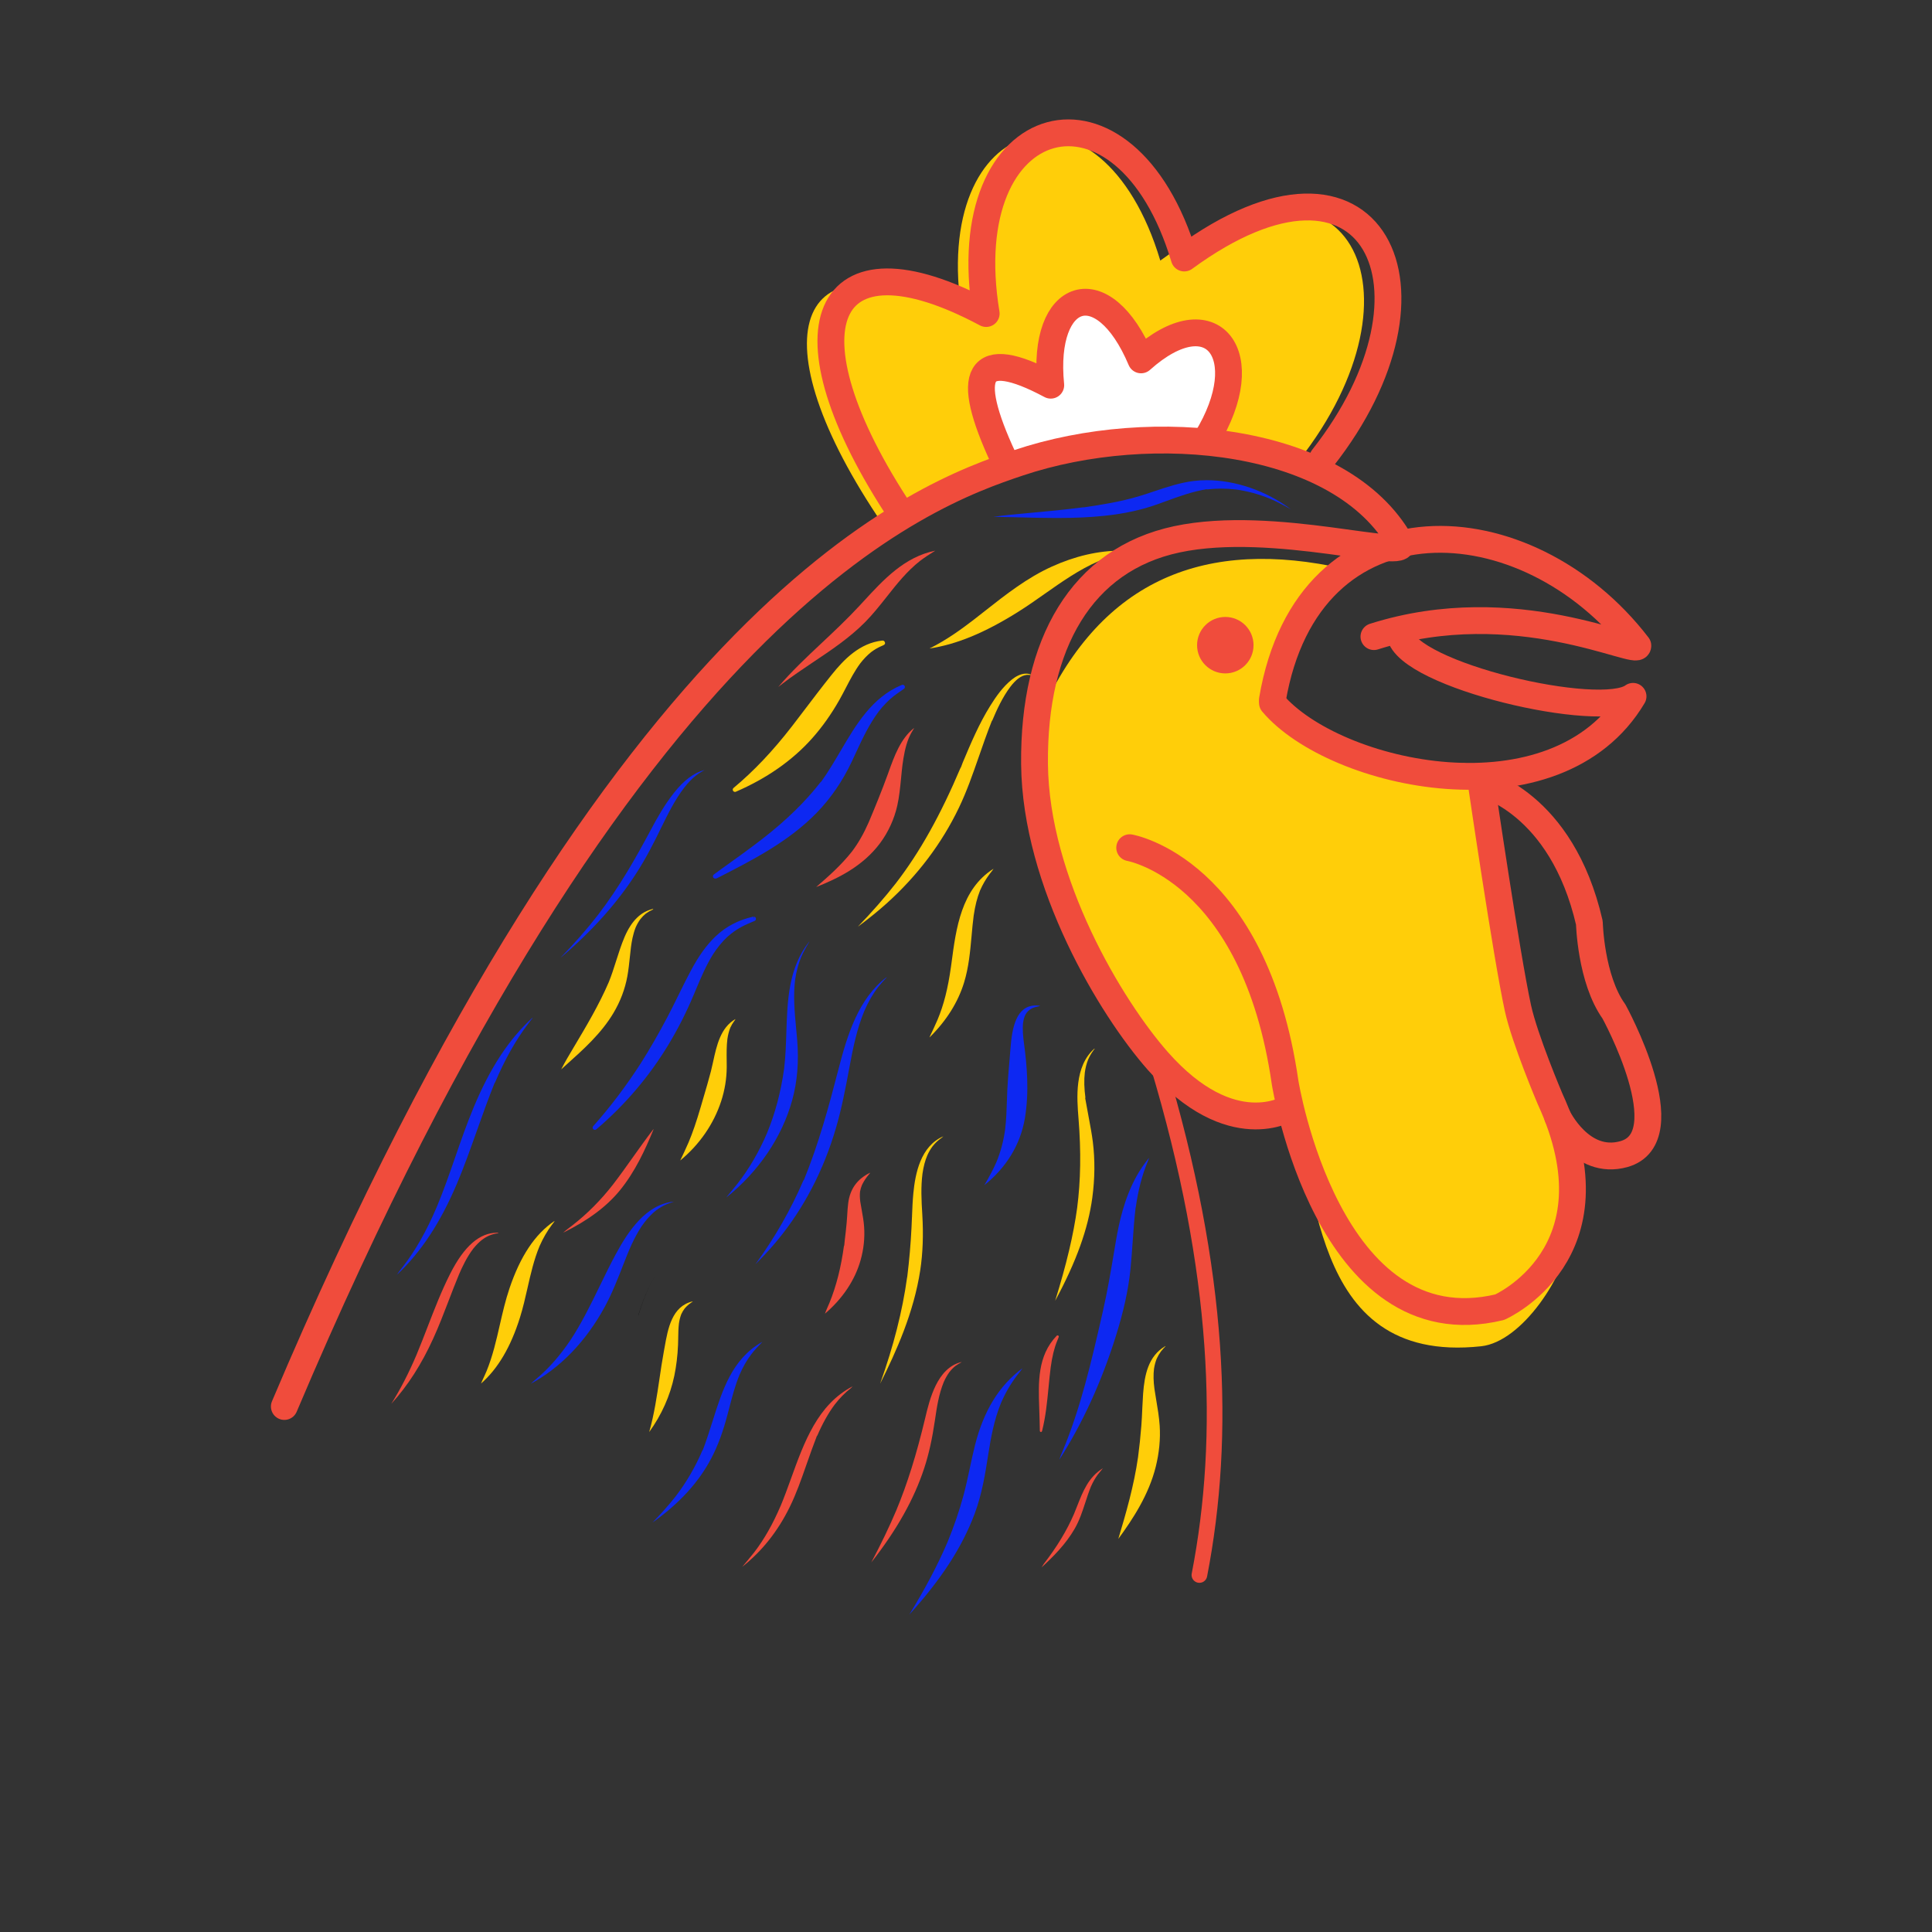 <?xml version="1.0" encoding="UTF-8" standalone="no"?>
<!DOCTYPE svg PUBLIC "-//W3C//DTD SVG 1.1//EN" "http://www.w3.org/Graphics/SVG/1.1/DTD/svg11.dtd">
<svg width="100%" height="100%" viewBox="0 0 864 864" version="1.1" xmlns="http://www.w3.org/2000/svg" xmlns:xlink="http://www.w3.org/1999/xlink" xml:space="preserve" xmlns:serif="http://www.serif.com/" style="fill-rule:evenodd;clip-rule:evenodd;stroke-linejoin:round;stroke-miterlimit:1.414;">
    <rect x="0" y="0" width="864" height="864" fill="#333333" stroke="none"/>
    <g id="Draw-Layer" serif:id="Draw Layer" transform="matrix(2,0,0,2,0,0)">
        <g transform="matrix(1.451,0,0,1.451,260.571,344.102)">
            <path d="M0,-29.711C0.003,-29.711 0.029,-29.694 0.031,-29.692C-0.223,-29.421 -0.457,-29.171 -0.679,-28.886C-0.949,-28.51 -1.156,-28.155 -1.334,-27.764C-1.521,-27.292 -1.654,-26.789 -1.744,-26.227C-1.857,-25.289 -1.836,-24.3 -1.677,-23.116C-1.61,-22.664 -1.536,-22.213 -1.461,-21.763L-1.4,-21.386C-1.194,-20.176 -0.96,-18.803 -0.869,-17.44C-0.739,-15.392 -0.943,-13.269 -1.474,-11.128C-2.547,-6.804 -4.994,-3.076 -7.246,0C-6.063,-3.95 -4.837,-8.171 -4.201,-12.624C-3.994,-14.181 -3.824,-15.801 -3.697,-17.44C-3.631,-18.275 -3.592,-19.115 -3.557,-19.955L-3.54,-20.302C-3.507,-20.995 -3.474,-21.689 -3.424,-22.381C-3.201,-25.275 -2.633,-28.164 -0.013,-29.702L0,-29.711Z" style="fill:rgb(255,206,9);fill-rule:nonzero;"/>
        </g>
        <g transform="matrix(1.451,0,0,1.451,231.637,265.005)">
            <path d="M0,-27.693C0.196,-27.693 0.403,-27.677 0.619,-27.65C0.567,-27.576 0.515,-27.568 0.462,-27.564C0.133,-27.508 -0.162,-27.431 -0.438,-27.326C-0.597,-27.256 -0.784,-27.155 -0.967,-27.034C-1.146,-26.886 -1.278,-26.755 -1.398,-26.61C-1.529,-26.431 -1.635,-26.25 -1.721,-26.058C-1.836,-25.76 -1.917,-25.446 -1.975,-25.068C-2.096,-24 -1.978,-22.913 -1.846,-21.891C-1.409,-18.665 -1,-14.425 -1.713,-10.252C-2.4,-6.256 -4.556,-2.711 -7.947,0C-7.18,-1.308 -6.575,-2.451 -6.111,-3.507C-5.455,-5.066 -4.997,-6.771 -4.748,-8.575C-4.565,-10.077 -4.515,-11.642 -4.471,-13.023C-4.452,-13.613 -4.432,-14.199 -4.405,-14.789C-4.339,-16.133 -4.225,-17.48 -4.104,-18.856C-4.041,-19.571 -3.979,-20.29 -3.928,-21.004C-3.685,-24.312 -3.029,-27.693 0,-27.693" style="fill:rgb(13,40,242);fill-rule:nonzero;"/>
        </g>
        <g transform="matrix(1.451,0,0,1.451,194.505,293.744)">
            <path d="M0,-21.709C0.002,-21.709 0.029,-21.692 0.03,-21.69L-0.076,-21.546L-0.457,-21.075C-0.791,-20.629 -1.043,-20.208 -1.237,-19.784C-1.363,-19.467 -1.454,-19.147 -1.514,-18.807C-1.565,-18.318 -1.552,-17.806 -1.475,-17.239C-1.412,-16.833 -1.338,-16.428 -1.264,-16.022C-1.103,-15.124 -0.949,-14.272 -0.889,-13.418C-0.763,-11.683 -0.949,-9.931 -1.439,-8.212C-2.304,-5.164 -4.201,-2.324 -6.923,0C-6.797,-0.36 -6.648,-0.702 -6.499,-1.044L-6.232,-1.66C-5.172,-4.254 -4.435,-7.163 -3.979,-10.556L-3.963,-10.367L-3.871,-11.314C-3.765,-12.194 -3.658,-13.088 -3.58,-13.981C-3.549,-14.304 -3.528,-14.629 -3.506,-14.955L-3.491,-15.195C-3.452,-15.864 -3.414,-16.468 -3.334,-17.071C-3.049,-19.219 -1.963,-20.732 -0.016,-21.7L0,-21.709Z" style="fill:rgb(240,76,60);fill-rule:nonzero;"/>
        </g>
        <g transform="matrix(1.451,0,0,1.451,222.132,231.967)">
            <path d="M0,-25.979L0.008,-25.979C-0.128,-25.755 -0.279,-25.566 -0.429,-25.379L-0.586,-25.182C-1.173,-24.396 -1.655,-23.563 -2.065,-22.629C-2.507,-21.526 -2.818,-20.301 -3.041,-18.78C-3.182,-17.722 -3.277,-16.646 -3.369,-15.605C-3.587,-13.207 -3.808,-10.782 -4.525,-8.451C-5.459,-5.405 -7.249,-2.562 -9.845,0L-9.802,-0.136C-9.368,-1.049 -8.965,-1.894 -8.603,-2.743C-7.644,-5.036 -7.01,-7.54 -6.545,-10.861L-6.451,-11.544C-5.752,-16.836 -4.959,-22.834 -0.009,-25.974C-0.007,-25.976 -0.003,-25.979 0,-25.979" style="fill:rgb(255,206,9);fill-rule:nonzero;"/>
        </g>
        <g transform="matrix(1.451,0,0,1.451,204.361,198.345)">
            <path d="M0,-24.484C0.002,-24.484 0.015,-24.478 0.017,-24.477C-0.292,-23.993 -0.556,-23.515 -0.799,-22.95C-1.336,-21.638 -1.584,-20.18 -1.771,-18.801C-1.85,-18.168 -1.92,-17.454 -1.986,-16.743L-1.997,-16.637C-2.13,-15.288 -2.268,-13.894 -2.568,-12.55C-3.037,-10.468 -3.952,-8.469 -5.215,-6.769C-7.877,-3.199 -11.691,-1.344 -15.071,0C-13.293,-1.533 -11.245,-3.329 -9.563,-5.461C-8.595,-6.736 -7.75,-8.206 -6.982,-9.955L-6.9,-10.146C-6.072,-12.117 -4.998,-14.718 -4.037,-17.364L-3.884,-17.79C-3.028,-20.167 -2.058,-22.861 -0.022,-24.474C-0.021,-24.475 -0.001,-24.484 0,-24.484" style="fill:rgb(240,76,60);fill-rule:nonzero;"/>
        </g>
        <g transform="matrix(1.451,0,0,1.451,197.362,176.57)">
            <path d="M0,-22.636C0.005,-22.636 0.029,-22.612 0.029,-22.607C-0.109,-22.527 -0.227,-22.48 -0.344,-22.433C-0.914,-22.187 -1.451,-21.872 -1.986,-21.469C-2.621,-20.951 -3.164,-20.392 -3.695,-19.71C-4.588,-18.516 -5.287,-17.174 -5.962,-15.877C-6.296,-15.235 -6.612,-14.629 -6.944,-14.039C-8.191,-11.832 -9.607,-9.837 -11.153,-8.108C-14.141,-4.764 -18.044,-2.036 -22.754,0C-19.642,-2.588 -16.67,-5.716 -13.68,-9.581C-13.035,-10.417 -12.379,-11.281 -11.723,-12.144C-10.532,-13.715 -9.049,-15.67 -7.594,-17.484C-5.715,-19.832 -3.343,-22.28 -0.001,-22.636L0,-22.636Z" style="fill:rgb(255,206,9);fill-rule:nonzero;stroke:rgb(255,206,9);stroke-width:0.69px;"/>
        </g>
        <g transform="matrix(1.451,0,0,1.451,164.428,259.489)">
            <path d="M0,-21.787L0.008,-21.787C-0.034,-21.671 -0.091,-21.599 -0.148,-21.524C-0.4,-21.192 -0.595,-20.863 -0.772,-20.483C-0.987,-19.941 -1.132,-19.381 -1.229,-18.717C-1.361,-17.644 -1.35,-16.553 -1.338,-15.496C-1.334,-15.121 -1.33,-14.746 -1.33,-14.371C-1.342,-12.608 -1.629,-10.849 -2.186,-9.141C-3.338,-5.618 -5.521,-2.457 -8.498,0C-8.158,-0.719 -7.688,-1.674 -7.205,-2.801C-6.573,-4.308 -5.996,-5.991 -5.334,-8.257L-4.908,-9.718C-4.53,-10.993 -4.131,-12.354 -3.771,-13.728C-3.667,-14.132 -3.574,-14.554 -3.479,-14.987L-3.42,-15.252C-2.884,-17.703 -2.278,-20.479 -0.009,-21.782C-0.007,-21.784 -0.003,-21.787 0,-21.787" style="fill:rgb(255,206,9);fill-rule:nonzero;"/>
        </g>
        <g transform="matrix(1.451,0,0,1.451,123.996,309.364)">
            <path d="M0,-25.057C0.002,-25.057 0.012,-25.052 0.013,-25.051C-0.085,-24.87 -0.195,-24.733 -0.305,-24.595L-0.402,-24.47C-1.119,-23.523 -1.759,-22.418 -2.303,-21.188C-3.175,-19.101 -3.683,-16.858 -4.173,-14.689C-4.495,-13.27 -4.854,-11.684 -5.327,-10.173C-6.75,-5.636 -8.712,-2.309 -11.326,0L-11.135,-0.455C-10.918,-0.92 -10.697,-1.395 -10.478,-1.911C-9.527,-4.231 -8.97,-6.676 -8.432,-9.041C-7.995,-10.945 -7.561,-12.839 -6.947,-14.652C-5.267,-19.638 -3,-23.038 -0.018,-25.047C-0.016,-25.048 -0.002,-25.057 0,-25.057" style="fill:rgb(255,206,9);fill-rule:nonzero;"/>
        </g>
        <g transform="matrix(1.451,0,0,1.451,154.855,320.209)">
            <path d="M0,-20.137C0.002,-20.137 0.028,-20.116 0.03,-20.115C-0.209,-19.938 -0.391,-19.815 -0.568,-19.678C-0.814,-19.476 -1.027,-19.265 -1.219,-19.034C-1.419,-18.772 -1.589,-18.484 -1.741,-18.154C-1.907,-17.706 -2.022,-17.248 -2.1,-16.727C-2.185,-16.005 -2.197,-15.266 -2.208,-14.552L-2.214,-14.26C-2.219,-13.979 -2.225,-13.697 -2.236,-13.415C-2.306,-11.76 -2.499,-10.161 -2.811,-8.664C-3.459,-5.572 -4.761,-2.657 -6.679,0C-5.905,-2.74 -5.49,-5.544 -5.088,-8.257C-4.893,-9.598 -4.681,-11.025 -4.42,-12.43L-4.287,-13.164C-3.794,-15.932 -3.182,-19.377 -0.01,-20.129C-0.008,-20.131 -0.003,-20.137 0,-20.137" style="fill:rgb(255,206,9);fill-rule:nonzero;"/>
        </g>
        <g transform="matrix(1.451,0,0,1.451,146.071,239.114)">
            <path d="M0,-24.732L0.004,-24.732C0.004,-24.728 -0.05,-24.637 -0.053,-24.635C-0.479,-24.444 -0.819,-24.247 -1.158,-23.996C-1.46,-23.751 -1.737,-23.468 -1.98,-23.157C-2.271,-22.762 -2.499,-22.364 -2.709,-21.886C-3.146,-20.792 -3.333,-19.625 -3.436,-18.841C-3.502,-18.342 -3.557,-17.823 -3.607,-17.307C-3.708,-16.339 -3.813,-15.338 -3.99,-14.353C-4.354,-12.37 -5.073,-10.467 -6.128,-8.698C-7.997,-5.548 -10.767,-3.069 -13.446,-0.671L-14.188,0C-13.591,-1.172 -12.912,-2.308 -12.255,-3.407C-10.318,-6.655 -8.352,-9.955 -6.849,-13.457C-6.432,-14.485 -6.088,-15.563 -5.756,-16.605L-5.709,-16.753C-5.314,-17.993 -4.924,-19.219 -4.427,-20.386C-3.362,-22.888 -1.915,-24.309 -0.002,-24.732L0,-24.732Z" style="fill:rgb(255,206,9);fill-rule:nonzero;"/>
        </g>
        <g transform="matrix(1.451,0,0,1.451,250.635,145.003)">
            <path d="M0,-15.075C1.093,-15.075 2.197,-14.987 3.283,-14.813L3.073,-14.75C2.212,-14.75 1.442,-14.702 0.717,-14.602C-0.691,-14.392 -2.09,-14.006 -3.441,-13.454C-6.409,-12.171 -9.109,-10.271 -11.721,-8.434C-13.027,-7.514 -14.472,-6.496 -15.908,-5.599C-21.012,-2.406 -25.327,-0.626 -29.49,0C-26.886,-1.295 -24.606,-2.948 -22.721,-4.397C-22.131,-4.85 -21.549,-5.31 -20.968,-5.771C-17.746,-8.306 -14.438,-10.909 -10.621,-12.629C-7.034,-14.252 -3.461,-15.075 0,-15.075" style="fill:rgb(255,206,9);fill-rule:nonzero;"/>
        </g>
        <g transform="matrix(1.451,0,0,1.451,199.443,290.539)">
            <path d="M0,5.352C-0.021,5.394 -0.042,5.437 -0.063,5.479C-0.071,5.491 -0.091,5.483 -0.087,5.467C0.595,3.619 1.221,1.749 1.779,-0.139C1.258,1.652 0.666,3.479 0,5.352" style="fill:rgb(22,22,22);fill-rule:nonzero;"/>
        </g>
        <g transform="matrix(1.451,0,0,1.451,142.797,285.058)">
            <path d="M0,6.172C-0.014,6.198 -0.027,6.224 -0.041,6.249C-0.044,6.265 -0.064,6.253 -0.06,6.241C0.61,3.994 1.491,1.822 2.718,-0.093C1.611,1.65 0.709,3.732 0,6.172" style="fill:rgb(22,22,22);fill-rule:nonzero;"/>
        </g>
        <g transform="matrix(1.451,0,0,1.451,269.854,115.828)">
            <path d="M0,-5.828C4.417,-5.828 9.142,-4.19 12.963,-1.334C11.795,-2.003 10.736,-2.548 9.715,-2.981C8.024,-3.671 6.271,-4.145 4.506,-4.391C3.74,-4.484 2.962,-4.531 2.191,-4.531C1.441,-4.531 0.684,-4.485 -0.062,-4.394L0.083,-4.457C-2.199,-4.099 -4.368,-3.302 -6.466,-2.532L-7.567,-2.133C-10.015,-1.251 -12.707,-0.664 -15.796,-0.34C-17.985,-0.108 -20.322,0 -23.149,0C-25.146,0 -27.255,-0.056 -28.95,-0.101L-29.595,-0.117C-30.693,-0.143 -31.793,-0.17 -32.891,-0.183C-31.191,-0.425 -29.528,-0.58 -27.685,-0.746L-27.312,-0.781C-24.592,-1.031 -21.778,-1.29 -19.025,-1.652L-18.903,-1.639L-18.904,-1.648C-16.343,-2.02 -13.367,-2.49 -10.457,-3.355C-9.664,-3.593 -8.875,-3.859 -8.087,-4.124C-6.132,-4.777 -4.13,-5.446 -2.064,-5.703C-1.4,-5.786 -0.706,-5.828 0,-5.828" style="fill:rgb(13,40,242);fill-rule:nonzero;"/>
        </g>
        <g transform="matrix(1.451,0,0,1.451,229.423,207.224)">
            <path d="M0,-39.01C0.356,-39.01 0.699,-38.922 1.021,-38.747C1.002,-38.746 0.984,-38.745 0.967,-38.745C0.879,-38.745 0.801,-38.76 0.727,-38.774C0.661,-38.786 0.597,-38.799 0.534,-38.807C0.449,-38.815 0.363,-38.819 0.277,-38.819L0.276,-38.819C0.211,-38.819 0.149,-38.818 0.083,-38.811C-0.14,-38.775 -0.333,-38.723 -0.523,-38.647C-0.738,-38.554 -0.97,-38.416 -1.213,-38.239C-1.622,-37.914 -2,-37.519 -2.402,-36.998C-3.619,-35.382 -4.491,-33.483 -5.252,-31.672L-5.216,-31.851C-5.998,-29.891 -6.704,-27.853 -7.326,-26.055C-8.218,-23.495 -9.139,-20.848 -10.338,-18.351C-12.99,-12.819 -16.754,-7.841 -21.528,-3.555C-22.794,-2.419 -24.232,-1.256 -25.924,0C-23.738,-2.266 -21.755,-4.524 -20.043,-6.725C-16.363,-11.499 -13.18,-17.194 -10.025,-24.645L-10.1,-24.38L-9.759,-25.293C-8.505,-28.276 -7.232,-31.303 -5.504,-34.064C-4.653,-35.429 -3.591,-36.976 -2.174,-38.102C-1.654,-38.516 -0.855,-39.01 0,-39.01" style="fill:rgb(255,206,9);fill-rule:nonzero;"/>
        </g>
        <g transform="matrix(1.451,0,0,1.451,180.937,267.742)">
            <path d="M0,-39.389C0.002,-39.389 0.016,-39.383 0.017,-39.382C-0.473,-38.593 -0.894,-37.823 -1.221,-37.071C-1.664,-35.999 -1.979,-34.833 -2.158,-33.605C-2.486,-31.131 -2.248,-28.58 -2.018,-26.114C-1.958,-25.501 -1.904,-24.896 -1.853,-24.29C-1.575,-20.888 -1.827,-17.838 -2.623,-14.966C-4.186,-9.292 -7.786,-3.978 -12.759,0L-12.492,-0.352C-12,-0.943 -11.49,-1.555 -10.988,-2.194C-9.238,-4.453 -7.739,-7.021 -6.533,-9.825C-5.25,-12.909 -4.353,-16.275 -3.865,-19.829C-3.64,-21.653 -3.577,-23.626 -3.521,-25.368C-3.365,-30.279 -3.204,-35.35 -0.023,-39.377C-0.022,-39.378 -0.001,-39.389 0,-39.389" style="fill:rgb(13,40,242);fill-rule:nonzero;"/>
        </g>
        <g transform="matrix(1.424,0.278,-0.278,1.424,141.829,313.901)">
            <path d="M0,-31.752L0.004,-31.752C-0.433,-31.495 -0.907,-31.225 -1.381,-30.871C-1.865,-30.496 -2.325,-30.034 -2.75,-29.498C-3.28,-28.783 -3.716,-28.023 -4.124,-27.102C-4.958,-25.084 -5.368,-23.004 -5.748,-20.873C-6.177,-18.491 -6.62,-16.038 -7.354,-13.728C-9.161,-8.032 -12.231,-3.285 -16.232,0C-16.043,-0.277 -15.838,-0.535 -15.632,-0.794C-15.453,-1.019 -15.274,-1.244 -15.098,-1.471C-13.761,-3.231 -12.612,-5.25 -11.583,-7.645C-10.347,-10.62 -9.508,-13.778 -8.697,-16.832C-8.224,-18.609 -7.757,-20.368 -7.224,-22.077C-6.021,-25.939 -4.112,-30.526 -0.007,-31.748C-0.005,-31.75 -0.002,-31.752 0,-31.752" style="fill:rgb(13,40,242);fill-rule:nonzero;"/>
        </g>
        <g transform="matrix(1.43,0.244,-0.244,1.43,159.78,256.71)">
            <path d="M0,-35.841L0.004,-35.841C-0.6,-35.452 -1.245,-35.047 -1.841,-34.593C-2.584,-34.008 -3.253,-33.337 -3.828,-32.599C-4.505,-31.706 -5.082,-30.692 -5.592,-29.495C-6.37,-27.585 -6.846,-25.538 -7.307,-23.56L-7.486,-22.79C-8.141,-19.971 -8.995,-17.215 -10.026,-14.601C-12.12,-9.295 -15.043,-4.383 -18.715,0C-16.625,-3.344 -14.723,-6.999 -13.076,-10.874C-12.095,-13.219 -11.16,-15.755 -10.216,-18.627C-9.822,-19.842 -9.458,-21.065 -9.095,-22.287L-9.014,-22.563C-8.654,-23.772 -8.295,-24.98 -7.896,-26.174C-7.074,-28.661 -6.161,-30.521 -5.023,-32.028C-3.747,-33.725 -2.059,-35.006 -0.008,-35.836C-0.006,-35.838 -0.002,-35.841 0,-35.841" style="fill:rgb(13,40,242);fill-rule:nonzero;stroke:rgb(13,40,242);stroke-width:0.69px;"/>
        </g>
        <g transform="matrix(1.451,0,0,1.451,201.83,195.948)">
            <path d="M0,-29.174L0.004,-29.174C-0.518,-28.808 -1.041,-28.461 -1.541,-28.082C-2.394,-27.405 -3.17,-26.616 -3.914,-25.67C-5.454,-23.635 -6.526,-21.32 -7.563,-19.082C-7.764,-18.648 -7.959,-18.226 -8.159,-17.804C-9.549,-14.861 -11.341,-12.247 -13.485,-10.036C-17.779,-5.617 -23.37,-2.765 -28.777,-0.007C-28.78,-0.007 -28.819,-0.001 -28.834,-0.001C-28.837,-0.001 -28.839,-0.001 -28.839,-0.002C-28.839,-0.003 -28.842,-0.003 -28.846,-0.003C-28.858,-0.003 -28.88,0 -28.887,0C-28.889,0 -28.889,0 -28.889,-0.001L-27.729,-0.852C-25.636,-2.349 -23.472,-3.896 -21.389,-5.504C-17.694,-8.378 -14.744,-11.256 -12.379,-14.292L-12.417,-14.172C-11.271,-15.74 -10.234,-17.504 -9.231,-19.208C-6.887,-23.194 -4.462,-27.316 -0.008,-29.17C-0.006,-29.172 -0.002,-29.174 0,-29.174" style="fill:rgb(13,40,242);fill-rule:nonzero;stroke:rgb(13,40,242);stroke-width:0.69px;"/>
        </g>
        <g transform="matrix(1.451,0,0,1.451,198.206,282.662)">
            <path d="M0,-44.196C0.003,-44.196 0.029,-44.175 0.031,-44.174C-0.449,-43.679 -0.871,-43.209 -1.258,-42.719C-2.082,-41.661 -2.786,-40.444 -3.409,-38.999C-4.552,-36.255 -5.151,-33.302 -5.713,-30.266C-6.33,-26.936 -6.911,-23.938 -7.775,-20.984C-9.666,-14.505 -12.666,-8.721 -16.691,-3.798C-17.731,-2.529 -18.87,-1.287 -20.172,0C-17.223,-4.049 -14.738,-8.377 -12.802,-12.878C-12.8,-12.882 -12.763,-12.934 -12.757,-12.934L-12.757,-12.933C-12.752,-12.933 -12.72,-12.975 -12.717,-12.975L-12.716,-12.975C-10.436,-18.53 -8.841,-24.423 -7.404,-29.982C-6.021,-35.359 -4.311,-40.885 -0.021,-44.186C-0.02,-44.187 -0.001,-44.196 0,-44.196" style="fill:rgb(13,40,242);fill-rule:nonzero;"/>
        </g>
        <g transform="matrix(1.451,0,0,1.451,209.127,153.62)">
            <path d="M0,-21.014L0.004,-21.014C-0.921,-20.441 -1.67,-19.946 -2.345,-19.437C-4.374,-17.84 -5.947,-15.847 -7.469,-13.919L-7.543,-13.825C-8.566,-12.535 -9.623,-11.202 -10.797,-10.013C-13.192,-7.586 -16.066,-5.667 -18.846,-3.812L-19.016,-3.698C-20.507,-2.696 -22.049,-1.661 -23.486,-0.562C-23.728,-0.379 -23.966,-0.191 -24.201,0C-22.173,-2.393 -19.849,-4.577 -17.602,-6.688C-15.694,-8.478 -13.583,-10.46 -11.691,-12.507L-11.042,-13.21C-7.956,-16.566 -4.765,-20.036 -0.002,-21.014C-0.001,-21.014 0,-21.014 0,-21.014" style="fill:rgb(240,76,60);fill-rule:nonzero;"/>
        </g>
        <g transform="matrix(1.451,0,0,1.451,256.893,326.385)">
            <path d="M0,-46.464C0.002,-46.464 0.014,-46.458 0.016,-46.456L-0.164,-45.976L-0.245,-45.782C-1.065,-43.783 -1.646,-41.529 -2.021,-38.895L-2.063,-38.79L-2.052,-38.789C-2.252,-37.052 -2.378,-35.343 -2.509,-33.449C-2.602,-32.1 -2.704,-30.665 -2.849,-29.258C-3.174,-26.137 -3.885,-22.893 -5.088,-19.049C-7.278,-12.037 -10.209,-5.628 -13.8,0C-13.675,-0.425 -13.504,-0.822 -13.332,-1.224C-10.49,-8.008 -8.839,-15.221 -7.242,-22.196L-7.08,-22.909C-6.378,-25.99 -5.855,-29.099 -5.35,-32.105L-5.088,-33.655C-4.601,-36.524 -3.8,-40.253 -1.915,-43.662C-1.404,-44.59 -0.785,-45.503 -0.023,-46.452L0,-46.464Z" style="fill:rgb(13,40,242);fill-rule:nonzero;"/>
        </g>
        <g transform="matrix(1.451,0,0,1.451,170.407,340.432)">
            <path d="M0,-27.814C0.002,-27.814 0.014,-27.808 0.016,-27.806C-0.667,-27.113 -1.206,-26.519 -1.668,-25.919C-2.362,-25 -2.954,-23.969 -3.475,-22.769C-4.161,-21.105 -4.623,-19.333 -5.069,-17.619L-5.311,-16.696C-6.024,-13.976 -6.813,-11.835 -7.796,-9.956C-9.729,-6.23 -12.789,-2.88 -16.889,0C-15.527,-1.393 -14.361,-2.7 -13.336,-4.009C-11.666,-6.182 -10.261,-8.598 -9.162,-11.191L-9.166,-11.076C-8.594,-12.576 -8.087,-14.175 -7.597,-15.723C-6.119,-20.404 -4.602,-25.212 -0.017,-27.805C-0.015,-27.806 -0.001,-27.814 0,-27.814" style="fill:rgb(13,40,242);fill-rule:nonzero;"/>
        </g>
        <g transform="matrix(1.451,0,0,1.451,228.612,361.021)">
            <path d="M0,-37.946L0.004,-37.946C-0.196,-37.648 -0.409,-37.381 -0.619,-37.115L-0.852,-36.821C-1.845,-35.508 -2.677,-34.067 -3.327,-32.538C-4.349,-30.014 -4.856,-27.3 -5.252,-24.743C-5.723,-21.728 -6.21,-18.611 -7.358,-15.538C-9.288,-10.387 -12.487,-5.45 -17.426,0C-14.974,-4 -13.048,-7.636 -11.556,-11.132C-10.565,-13.518 -9.732,-15.951 -9.08,-18.361C-8.711,-19.728 -8.409,-21.138 -8.117,-22.503L-8.092,-22.618C-7.85,-23.759 -7.6,-24.939 -7.307,-26.092C-5.966,-31.421 -3.581,-35.297 -0.014,-37.94L0,-37.946Z" style="fill:rgb(13,40,242);fill-rule:nonzero;"/>
        </g>
        <g transform="matrix(1.451,0,0,1.451,146.105,275.639)">
            <path d="M0,-15.933C0.002,-15.933 0.02,-15.924 0.021,-15.923C-1.29,-12.735 -2.828,-9.402 -5.156,-6.541C-7.2,-4.037 -10.065,-1.897 -13.917,0C-13.602,-0.284 -13.269,-0.537 -12.936,-0.79L-12.486,-1.134C-10.179,-2.929 -8.127,-4.994 -6.215,-7.445C-5.148,-8.836 -4.156,-10.227 -3.149,-11.648C-2.119,-13.094 -1.092,-14.537 -0.031,-15.917C-0.03,-15.918 -0.001,-15.933 0,-15.933" style="fill:rgb(240,76,60);fill-rule:nonzero;"/>
        </g>
        <g transform="matrix(1.451,0,0,1.451,244.725,290.867)">
            <path d="M0,-38.87C0.005,-38.87 0.03,-38.853 0.03,-38.849C-0.046,-38.729 -0.117,-38.64 -0.187,-38.55C-0.501,-38.124 -0.765,-37.661 -0.995,-37.134C-1.226,-36.539 -1.392,-35.884 -1.486,-35.186C-1.623,-34.032 -1.591,-32.766 -1.385,-31.201L-1.451,-31.353C-1.266,-30.303 -1.067,-29.241 -0.875,-28.21L-0.854,-28.097L-0.817,-27.903C-0.61,-26.79 -0.396,-25.64 -0.252,-24.498C0.092,-21.743 0.065,-18.852 -0.33,-15.905C-0.979,-11.092 -2.798,-6.037 -6.058,0C-4.312,-5.633 -3.229,-10.183 -2.666,-14.33C-2.121,-18.533 -2.052,-23.022 -2.455,-28.055C-2.714,-31.274 -3.104,-36.118 -0.022,-38.859L0,-38.87Z" style="fill:rgb(255,206,9);fill-rule:nonzero;"/>
        </g>
        <g transform="matrix(1.451,0,0,1.451,190.634,350.336)">
            <path d="M0,-27.803L0.008,-27.803L-0.271,-27.52C-1.164,-26.822 -1.998,-25.974 -2.75,-24.998C-3.75,-23.657 -4.641,-22.062 -5.475,-20.121L-5.467,-20.244C-6.042,-18.774 -6.584,-17.227 -7.109,-15.732L-7.151,-15.614C-7.888,-13.5 -8.649,-11.316 -9.667,-9.238C-11.499,-5.495 -13.965,-2.388 -16.998,0C-16.454,-0.65 -15.804,-1.398 -15.156,-2.229C-13.626,-4.213 -12.283,-6.579 -11.052,-9.461C-10.505,-10.77 -10.014,-12.127 -9.495,-13.564C-7.454,-19.223 -5.378,-24.985 -0.008,-27.798C-0.007,-27.8 -0.002,-27.803 0,-27.803" style="fill:rgb(240,76,60);fill-rule:nonzero;"/>
        </g>
        <g transform="matrix(1.451,0,0,1.451,214.953,349.369)">
            <path d="M0,-30.883C0.003,-30.883 0.029,-30.862 0.031,-30.861C-0.344,-30.654 -0.647,-30.47 -0.928,-30.264C-1.253,-30.005 -1.56,-29.692 -1.84,-29.332C-2.162,-28.886 -2.443,-28.39 -2.702,-27.815C-3.485,-25.9 -3.779,-23.882 -4.064,-21.93C-4.493,-19.006 -5.017,-16.657 -5.713,-14.538C-7.28,-9.754 -9.95,-4.998 -13.875,0C-12.379,-2.83 -11.073,-5.537 -10.009,-8.057C-8.323,-12.116 -6.913,-16.614 -5.58,-22.195C-4.892,-25.105 -3.74,-29.974 -0.01,-30.875L0,-30.883Z" style="fill:rgb(240,76,60);fill-rule:nonzero;"/>
        </g>
        <g transform="matrix(1.451,0,0,1.451,210.92,309.394)">
            <path d="M0,-38.116L0.004,-38.116C-0.126,-37.98 -0.265,-37.879 -0.401,-37.779L-0.587,-37.641C-0.979,-37.337 -1.333,-36.982 -1.668,-36.556C-1.971,-36.149 -2.231,-35.7 -2.463,-35.184C-2.806,-34.375 -3.048,-33.455 -3.205,-32.37C-3.467,-30.322 -3.373,-28.294 -3.232,-26.044C-3.049,-22.927 -3.152,-20.137 -3.545,-17.514C-4.541,-10.967 -7.232,-4.986 -9.733,0C-7.664,-5.803 -6.298,-11.157 -5.576,-16.377L-5.549,-16.491C-5.236,-19.025 -5.021,-21.546 -4.9,-23.977C-4.87,-24.544 -4.847,-25.109 -4.824,-25.672L-4.809,-25.791L-4.819,-25.791C-4.773,-26.961 -4.726,-28.17 -4.611,-29.353C-4.314,-32.379 -3.514,-36.577 -0.008,-38.111C-0.006,-38.113 -0.002,-38.116 0,-38.116" style="fill:rgb(255,206,9);fill-rule:nonzero;"/>
        </g>
        <g transform="matrix(1.451,0,0,1.451,236.479,319.945)">
            <path d="M0,-14.544C0.002,-14.544 0.014,-14.537 0.016,-14.536C-0.036,-14.361 -0.098,-14.219 -0.16,-14.077L-0.209,-13.964C-0.679,-12.816 -0.994,-11.539 -1.229,-9.821C-1.361,-8.795 -1.462,-7.768 -1.56,-6.74C-1.779,-4.474 -1.999,-2.192 -2.564,0C-2.581,-1.103 -2.619,-2.252 -2.656,-3.371L-2.662,-3.565C-2.795,-7.467 -2.933,-11.502 -0.023,-14.533C-0.021,-14.534 -0.001,-14.544 0,-14.544" style="fill:rgb(240,76,60);fill-rule:nonzero;stroke:rgb(240,76,60);stroke-width:0.34px;"/>
        </g>
        <g transform="matrix(1.451,0,0,1.451,246.578,350.477)">
            <path d="M0,-15.268L0.008,-15.268L-0.265,-14.917C-0.431,-14.721 -0.597,-14.524 -0.762,-14.315C-1.171,-13.755 -1.512,-13.158 -1.815,-12.473C-2.15,-11.652 -2.429,-10.801 -2.686,-10.001C-3.137,-8.622 -3.589,-7.244 -4.319,-5.972C-5.694,-3.576 -7.674,-1.609 -9.431,0L-9.075,-0.557C-7.047,-3.183 -5.529,-5.692 -4.436,-8.227C-4.273,-8.619 -4.118,-9.014 -3.962,-9.411C-3.057,-11.718 -2.205,-13.891 -0.009,-15.263C-0.007,-15.264 -0.002,-15.268 0,-15.268" style="fill:rgb(240,76,60);fill-rule:nonzero;"/>
        </g>
        <g transform="matrix(1.451,0,0,1.451,157.53,214.196)">
            <path d="M0,-28.963L0.004,-28.963C-0.375,-28.736 -0.83,-28.475 -1.299,-28.125C-1.937,-27.62 -2.525,-27.013 -3.148,-26.216C-4.597,-24.312 -5.669,-22.123 -6.707,-20.006C-7.779,-17.798 -8.965,-15.457 -10.414,-13.198C-13.431,-8.48 -17.403,-4.039 -22.22,0C-20.071,-2.21 -18.104,-4.447 -16.387,-6.666C-13.091,-10.956 -10.464,-15.632 -8.329,-19.641C-7.306,-21.567 -6.161,-23.599 -4.719,-25.424C-3.185,-27.373 -1.644,-28.529 -0.006,-28.959C-0.004,-28.961 -0.002,-28.963 0,-28.963" style="fill:rgb(13,40,242);fill-rule:nonzero;"/>
        </g>
        <g transform="matrix(1.451,0,0,1.451,111.173,313.885)">
            <path d="M0,-26.36C0.067,-26.36 0.133,-26.36 0.2,-26.356C0.157,-26.286 0.107,-26.279 0.06,-26.271C-0.366,-26.211 -0.771,-26.102 -1.187,-25.938C-1.582,-25.767 -1.977,-25.534 -2.361,-25.245C-2.813,-24.888 -3.262,-24.434 -3.695,-23.894C-4.695,-22.573 -5.386,-21.091 -5.877,-19.948C-6.44,-18.596 -6.963,-17.233 -7.487,-15.866L-7.577,-15.631C-8.278,-13.808 -9.003,-11.924 -9.827,-10.116C-11.644,-6.106 -13.766,-2.797 -16.313,0C-14.895,-2.271 -13.613,-4.751 -12.412,-7.592C-11.834,-8.979 -11.284,-10.404 -10.748,-11.79L-10.702,-11.91C-9.658,-14.608 -8.579,-17.398 -7.247,-20.03C-5.092,-24.29 -2.722,-26.36 0,-26.36" style="fill:rgb(240,76,60);fill-rule:nonzero;"/>
        </g>
        <g transform="matrix(1.451,0,0,1.451,119.037,285.04)">
            <path d="M0,-39.588C0.003,-39.588 0.029,-39.571 0.031,-39.569C-0.168,-39.291 -0.363,-39.045 -0.559,-38.798C-2.518,-36.249 -4.234,-33.207 -5.807,-29.5L-5.771,-29.675C-6.781,-27.175 -7.699,-24.592 -8.586,-22.095L-8.643,-21.934C-9.563,-19.343 -10.513,-16.663 -11.612,-14.07C-14.152,-8.051 -17.181,-3.449 -20.872,0C-20.676,-0.318 -20.449,-0.607 -20.222,-0.895L-19.945,-1.248C-17.987,-3.784 -16.282,-6.794 -14.732,-10.449C-13.703,-12.896 -12.795,-15.509 -11.917,-18.036L-11.88,-18.14C-11.046,-20.548 -10.1,-23.276 -9.025,-25.848C-6.488,-31.912 -3.626,-36.275 -0.019,-39.577L0,-39.588Z" style="fill:rgb(13,40,242);fill-rule:nonzero;"/>
        </g>
    </g>
    <g transform="matrix(1.451,0,0,1.451,-108.989,-232.714)">
        <g id="fillers">
            <path d="M531.634,575.303C544.109,573.947 557.803,553.653 559.748,539.182C562.01,522.355 552.269,501.395 546.86,480.13C539.5,451.191 534.981,423.169 531.634,417.966L526.837,395.652C506.046,395.708 488.755,390.718 472.399,380.56C459.193,372.359 485.454,334.841 485.454,334.841C443.584,326.671 412.237,340.854 394.405,383.749C396.149,422.271 409.364,456.345 432,486.767C444.94,502.561 458.142,507.671 471.587,502.937C482.667,519.84 476.439,581.303 531.634,575.303Z" style="fill:rgb(255,206,9);"/>
        </g>
    </g>
    <g id="black-outline" serif:id="black outline">
        <g transform="matrix(1.451,0,0,1.451,-108.989,-232.714)">
            <path d="M423.291,421.65C423.291,421.65 461.698,428.222 471.192,494.049C471.192,494.049 484.29,575.974 537.309,563.269C537.309,563.269 574.833,546.864 552.833,499.024C552.833,499.024 545.047,480.723 542.942,471.064C539.409,454.853 531.634,401.754 531.634,401.754" style="fill:none;stroke:rgb(240,76,60);stroke-width:8.27px;stroke-linecap:round;stroke-miterlimit:1.5;"/>
        </g>
        <g transform="matrix(1.451,0,0,1.451,-108.989,-232.714)">
            <path d="M531.634,401.754C531.634,401.754 556.386,407.485 564.966,444.81C564.966,444.81 565.38,462.161 572.544,472.14C572.544,472.14 593.891,511.03 575.557,516.098C562.387,519.739 555.17,504.533 555.17,504.533" style="fill:none;stroke:rgb(240,76,60);stroke-width:8.27px;stroke-linecap:round;stroke-miterlimit:1.5;"/>
        </g>
        <g transform="matrix(0.8,0,0,0.8,189.091,11.471)">
            <circle cx="448.589" cy="346.321" r="15.78" style="fill:rgb(240,76,60);"/>
        </g>
        <g transform="matrix(1.451,0,0,1.451,-108.989,-232.714)">
            <path d="M467.275,376.048C478.309,311.176 545.83,315.012 579.903,359.376C580.269,362.969 542.35,342.671 498.565,356.588" style="fill:none;stroke:rgb(240,76,60);stroke-width:8.27px;stroke-linecap:round;stroke-miterlimit:1.5;"/>
        </g>
        <g transform="matrix(1.401,-0.376,-0.376,-1.401,40.126,984.196)">
            <path d="M471.866,351.483C484.452,324.668 546.582,292.344 579.756,324.623C568.182,320.059 514.175,349.019 515.301,361.598" style="fill:none;stroke:rgb(240,76,60);stroke-width:8.27px;stroke-linecap:round;stroke-miterlimit:1.5;"/>
        </g>
        <g transform="matrix(1.451,0,0,1.451,-108.989,-232.714)">
            <path d="M432,488.45C451.203,552.314 453.096,602.96 444.775,645.806" style="fill:none;stroke:rgb(240,76,60);stroke-width:4.82px;stroke-linecap:round;stroke-miterlimit:1.5;"/>
        </g>
        <g transform="matrix(3.183,0,0,3.183,-839.577,-747.009)">
            <path d="M387.041,307.233C369.723,281.142 376.018,266.838 398.96,279.099C394.208,250.209 418.551,243.775 426.789,271.298C453.431,251.802 464.894,275.727 446.246,299.404C446.246,299.404 428.581,295.14 419.773,296.305C409.905,297.61 388.536,308.663 388.536,308.663" style="fill:rgb(255,206,9);"/>
        </g>
        <g transform="matrix(1.451,0,0,1.451,-108.989,-232.714)">
            <path d="M384.334,301.522C372.238,275.509 376.018,266.838 398.96,279.099C396.045,249.967 415.081,243.535 426.789,271.298C448.845,251.526 462.8,269.895 446.935,295.75" style="fill:white;stroke:rgb(240,76,60);stroke-width:8.27px;stroke-linecap:round;stroke-miterlimit:1.5;"/>
        </g>
        <g transform="matrix(1.451,0,0,1.451,-108.989,-232.714)">
            <path d="M162.747,593.87C267.902,345.416 360.064,312.746 389.023,303.027C430.358,289.155 488.513,295.074 506.783,327.662C510.171,333.704 467.929,320.17 437.803,326.607C408.507,332.866 393.616,358.766 393.96,395.864C394.298,432.423 417.534,471.054 432,487.424C454.688,513.098 472.377,501.895 472.377,501.895" style="fill:none;stroke:rgb(240,76,60);stroke-width:8.27px;stroke-linecap:round;stroke-miterlimit:1.5;"/>
        </g>
        <g transform="matrix(3.183,0,0,3.183,-828.864,-748.16)">
            <path d="M387.041,307.233C369.723,281.142 376.018,266.838 398.96,279.099C394.208,250.209 418.551,243.775 426.789,271.298C453.431,251.802 464.894,275.727 446.246,299.404" style="fill:none;stroke:rgb(240,76,60);stroke-width:3.77px;stroke-linecap:round;stroke-miterlimit:1.5;"/>
        </g>
    </g>
</svg>
